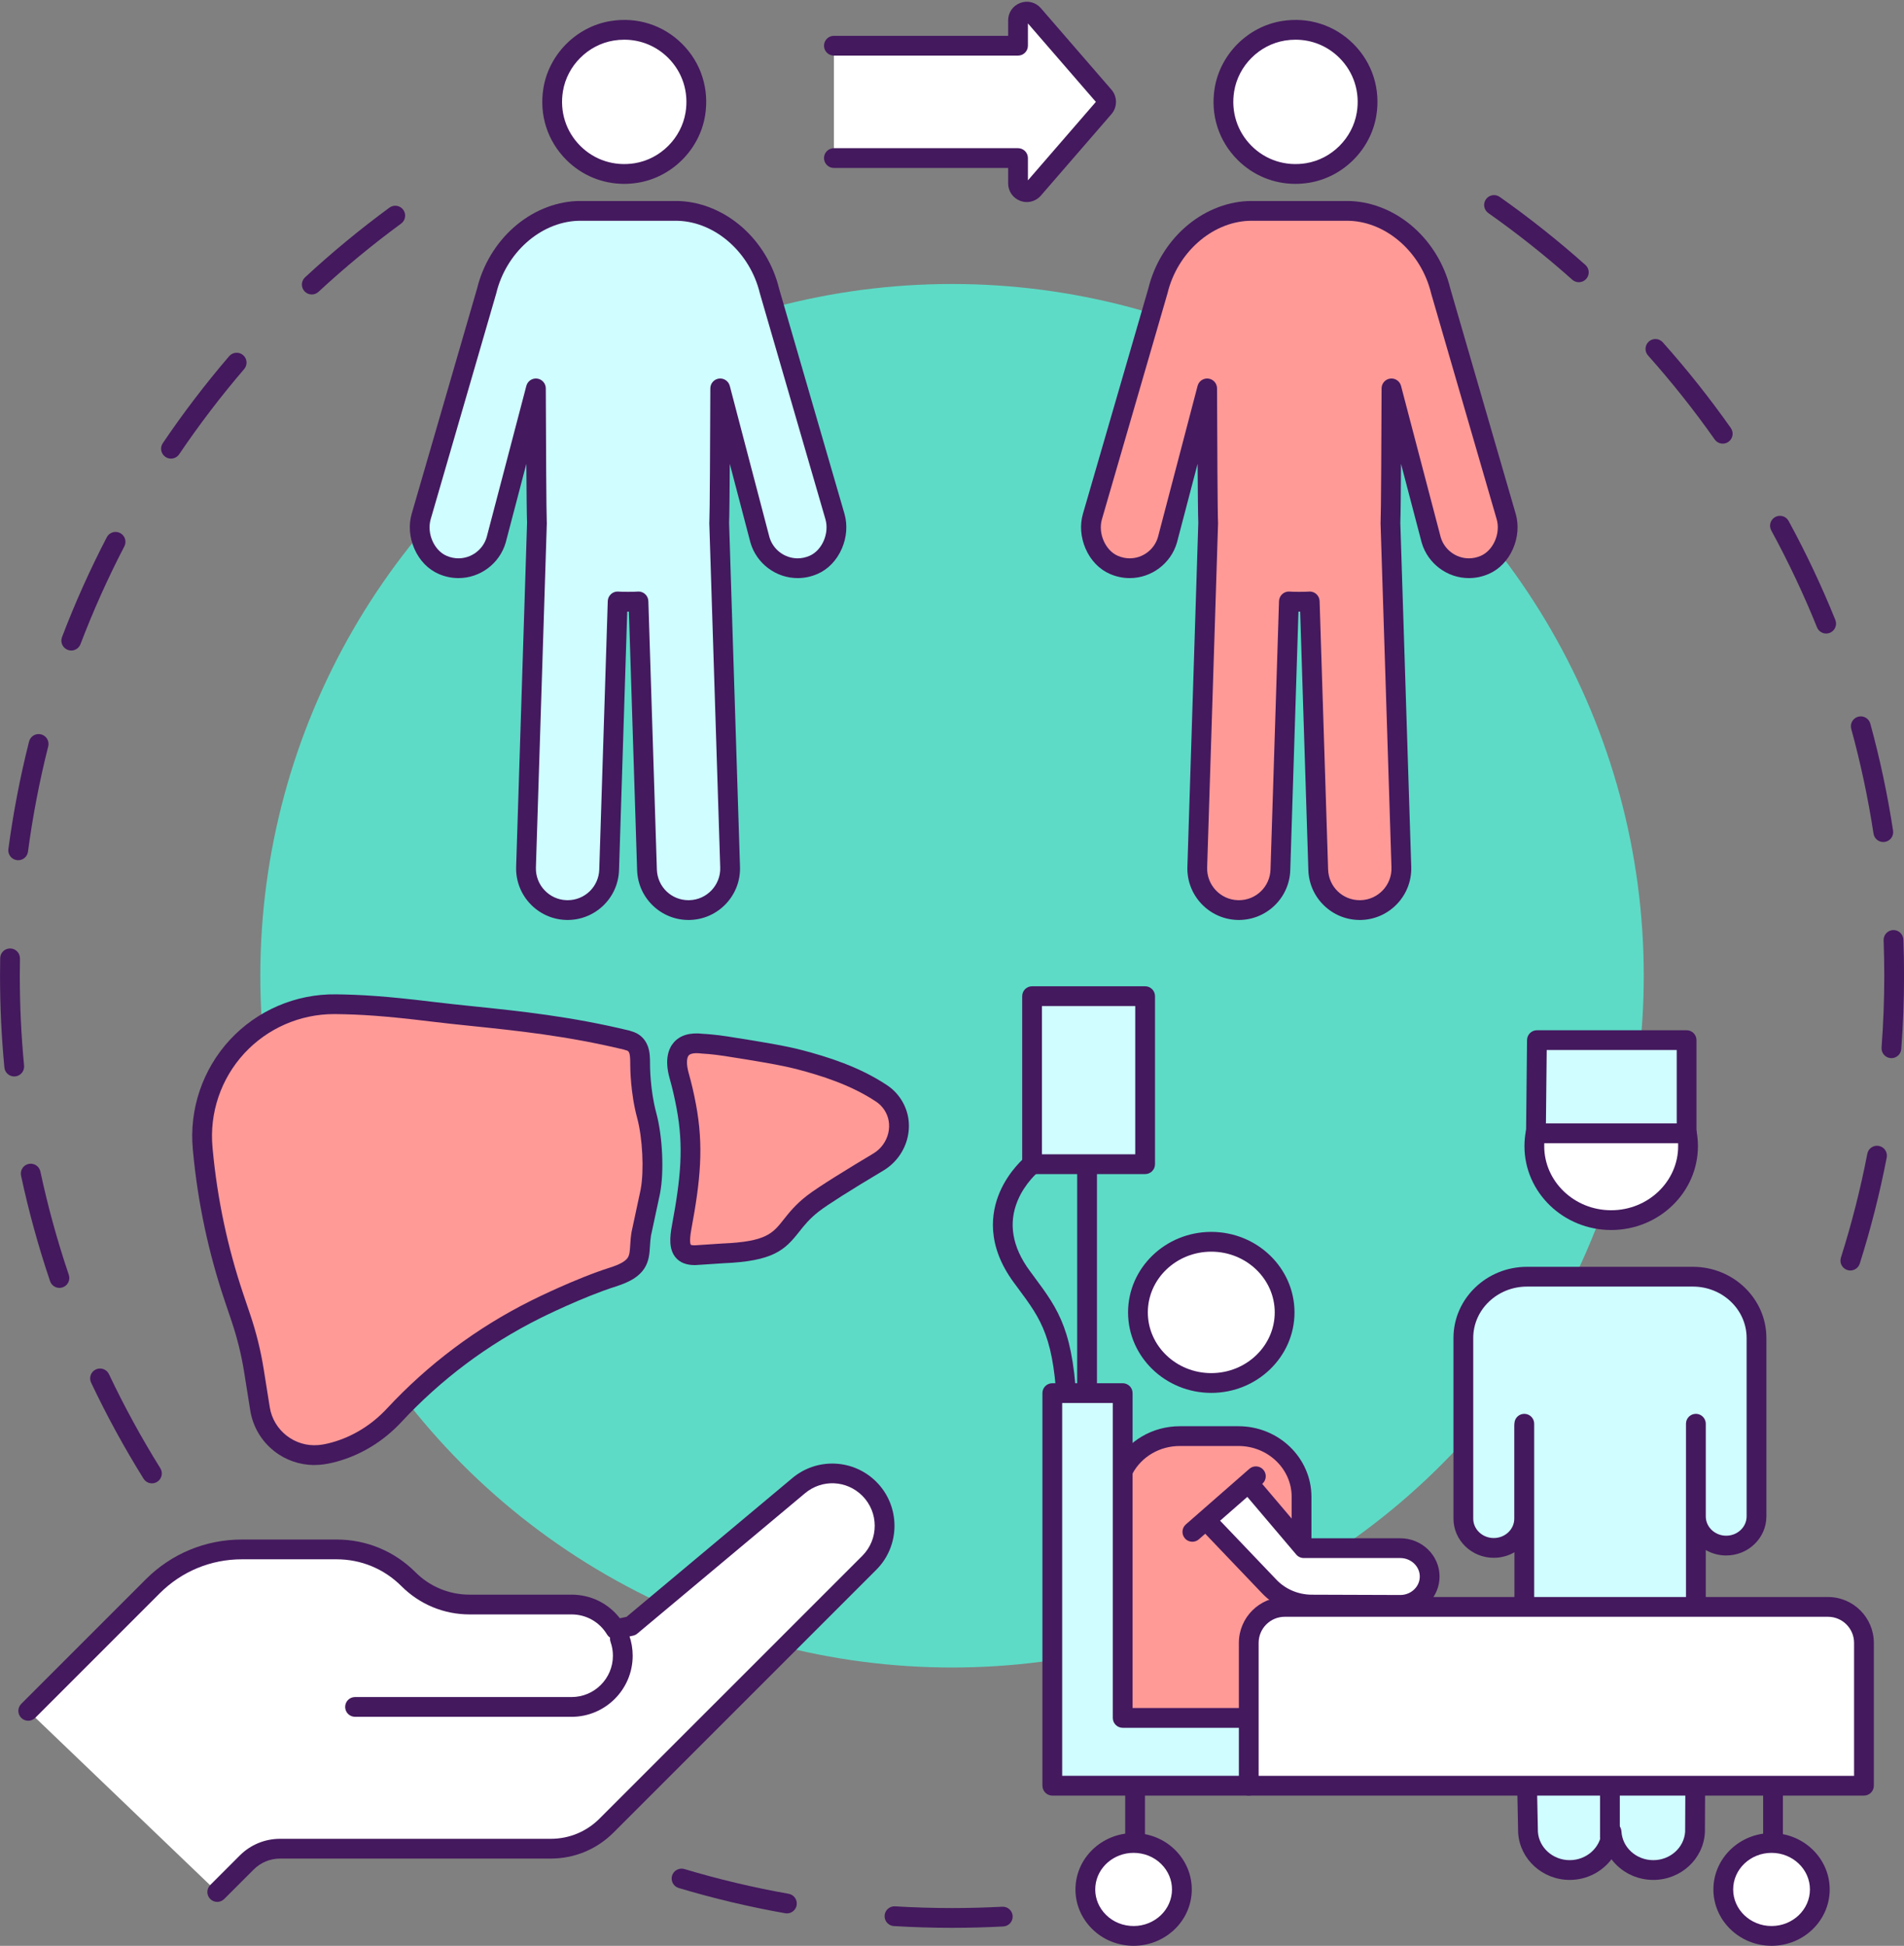 <?xml version="1.0" encoding="UTF-8" standalone="no"?><svg xmlns="http://www.w3.org/2000/svg" xmlns:xlink="http://www.w3.org/1999/xlink" fill="#000000" height="2433.9" preserveAspectRatio="xMidYMid meet" version="1" viewBox="809.1 782.0 2381.7 2433.9" width="2381.7" zoomAndPan="magnify"><rect x="809.1" y="782.0" width="2381.7" height="2433.9" fill="#808080" stroke="none"/><g><g><g id="change1_17"><path d="M3123.685,2371.156c-1.237,0-2.494-0.187-3.736-0.581c-6.51-2.062-10.115-9.011-8.053-15.52 c13.446-42.446,24.554-86.158,33.015-129.923c1.296-6.705,7.782-11.083,14.485-9.792c6.704,1.296,11.088,7.782,9.792,14.486 c-8.641,44.699-19.985,89.345-33.72,132.697C3133.8,2367.79,3128.931,2371.156,3123.685,2371.156z M3175.074,2105.558 c-0.314,0-0.632-0.012-0.951-0.036c-6.809-0.518-11.907-6.458-11.39-13.267c2.258-29.667,3.403-59.868,3.403-89.763 c0-14.714-0.278-29.62-0.827-44.302c-0.255-6.824,5.07-12.562,11.894-12.816c6.789-0.27,12.562,5.069,12.817,11.894 c0.56,14.988,0.843,30.204,0.843,45.225c0,30.519-1.169,61.351-3.474,91.64 C3186.896,2100.621,3181.477,2105.558,3175.074,2105.558z M3164.883,1835.238c-6.003,0-11.271-4.38-12.206-10.496 c-6.738-44.065-16.114-88.163-27.867-131.069c-1.804-6.585,2.073-13.387,8.658-15.19c6.59-1.806,13.387,2.071,15.191,8.658 c12.003,43.821,21.578,88.859,28.461,133.863c1.032,6.75-3.603,13.059-10.353,14.091 C3166.134,1835.191,3165.505,1835.238,3164.883,1835.238z M3093.448,1574.432c-4.895,0-9.528-2.926-11.471-7.744 c-16.642-41.276-35.892-82.056-57.216-121.204c-3.267-5.996-1.053-13.505,4.943-16.771c5.995-3.267,13.506-1.053,16.771,4.943 c21.778,39.982,41.438,81.629,58.435,123.786c2.554,6.333-0.511,13.537-6.844,16.09 C3096.553,1574.142,3094.987,1574.432,3093.448,1574.432z M2964.098,1336.894c-3.886,0-7.71-1.826-10.118-5.244 c-25.646-36.401-53.691-71.725-83.355-104.991c-4.545-5.096-4.098-12.912,0.999-17.456c5.095-4.543,12.911-4.098,17.456,0.999 c30.29,33.967,58.927,70.037,85.115,107.206c3.933,5.582,2.596,13.295-2.986,17.228 C2969.043,1336.161,2966.559,1336.894,2964.098,1336.894z M2784.053,1135c-2.929,0-5.867-1.034-8.225-3.136 c-33.271-29.668-68.597-57.714-104.995-83.356c-5.583-3.933-6.92-11.646-2.987-17.228s11.645-6.919,17.229-2.987 c37.166,26.184,73.237,54.821,107.211,85.116c5.097,4.544,5.544,12.36,0.999,17.456 C2790.842,1133.604,2787.454,1135,2784.053,1135z" fill="#44195e"/></g><g id="change1_18"><path d="M999.166,2637.389c-4.127,0-8.16-2.064-10.504-5.825c-24.085-38.64-46.158-79.062-65.605-120.144 c-2.921-6.172-0.287-13.543,5.885-16.465c6.172-2.92,13.543-0.287,16.465,5.885c19.042,40.226,40.656,79.808,64.24,117.644 c3.612,5.795,1.843,13.42-3.952,17.032C1003.66,2636.784,1001.398,2637.389,999.166,2637.389z M883.447,2392.917 c-5.156,0-9.965-3.249-11.71-8.403c-14.58-43.074-26.794-87.479-36.304-131.981c-1.427-6.677,2.83-13.247,9.507-14.674 c6.68-1.425,13.247,2.83,14.674,9.507c9.311,43.571,21.27,87.048,35.544,129.221c2.189,6.468-1.279,13.485-7.747,15.675 C886.098,2392.706,884.761,2392.917,883.447,2392.917z M826.889,2128.444c-6.298,0-11.681-4.79-12.292-11.188 c-3.623-37.881-5.459-76.493-5.459-114.764c0-7.311,0.067-14.717,0.199-22.013c0.124-6.828,5.76-12.216,12.586-12.138 c6.827,0.124,12.261,5.759,12.138,12.586c-0.13,7.147-0.195,14.403-0.195,21.565c0,37.488,1.799,75.308,5.347,112.41 c0.65,6.797-4.333,12.834-11.131,13.484C827.681,2128.425,827.283,2128.444,826.889,2128.444z M831.865,1857.992 c-0.543,0-1.093-0.036-1.646-0.109c-6.769-0.9-11.526-7.117-10.625-13.886c6.007-45.167,14.707-90.415,25.856-134.485 c1.674-6.62,8.4-10.632,15.018-8.954c6.62,1.674,10.628,8.398,8.954,15.018c-10.916,43.15-19.434,87.454-25.316,131.681 C843.278,1853.473,837.968,1857.992,831.865,1857.992z M898.221,1595.694c-1.462,0-2.948-0.261-4.396-0.812 c-6.382-2.429-9.585-9.572-7.156-15.953c16.177-42.498,35.028-84.531,56.029-124.932c3.15-6.058,10.614-8.417,16.673-5.267 c6.059,3.149,8.417,10.614,5.268,16.672c-20.563,39.558-39.021,80.713-54.86,122.323 C907.9,1592.659,903.204,1595.694,898.221,1595.694z M1022.96,1355.648c-2.383,0-4.791-0.687-6.913-2.122 c-5.657-3.824-7.143-11.51-3.318-17.167c25.465-37.668,53.403-74.285,83.04-108.832c4.446-5.183,12.251-5.781,17.435-1.334 c5.182,4.446,5.779,12.251,1.333,17.434c-29.024,33.833-56.384,69.692-81.322,106.581 C1030.825,1353.742,1026.927,1355.648,1022.96,1355.648z M1199.091,1150.326c-3.322,0-6.634-1.331-9.071-3.959 c-4.642-5.008-4.345-12.831,0.663-17.472c33.378-30.936,68.889-60.26,105.545-87.156c5.505-4.039,13.243-2.851,17.282,2.654 s2.851,13.243-2.654,17.282c-35.899,26.34-70.676,55.058-103.364,85.355C1205.113,1149.235,1202.098,1150.326,1199.091,1150.326z" fill="#44195e"/></g><g id="change1_19"><path d="M2000,3193.356c-24.203,0-48.681-0.735-72.754-2.187c-6.816-0.41-12.008-6.269-11.598-13.085 c0.411-6.815,6.269-12.006,13.085-11.597c23.581,1.421,47.558,2.142,71.267,2.142c20.884,0,42.02-0.56,62.819-1.664 c6.805-0.362,12.64,4.872,13.002,11.691c0.361,6.818-4.873,12.64-11.691,13.002C2042.896,3192.785,2021.32,3193.356,2000,3193.356 z M1793.456,3175.317c-0.715,0-1.439-0.062-2.167-0.191c-44.836-7.927-89.656-18.555-133.215-31.589 c-6.542-1.957-10.258-8.848-8.3-15.389c1.958-6.542,8.848-10.257,15.389-8.301c42.647,12.762,86.531,23.167,130.431,30.929 c6.724,1.188,11.211,7.604,10.022,14.327C1804.556,3171.1,1799.341,3175.317,1793.456,3175.317z" fill="#44195e"/></g><g id="change2_1"><circle cx="2000" cy="2002.493" fill="#5ddbc6" r="865.273"/></g></g><g><g><g><g id="change3_7"><ellipse cx="1589.963" cy="909.447" fill="#ffffff" rx="89.723" ry="90.439" transform="rotate(-44.992 1589.876 909.46)"/></g><g id="change1_25"><path d="M1589.837,1011.973c-27.147,0-52.839-10.513-72.363-30.036 c-23.658-23.658-34.085-56.374-28.608-89.76c6.956-42.4,41.426-76.872,83.827-83.827c33.389-5.477,66.103,4.951,89.76,28.608 c23.658,23.658,34.085,56.374,28.609,89.76c-6.956,42.401-41.427,76.872-83.827,83.827 C1601.4,1011.501,1595.585,1011.973,1589.837,1011.973z M1589.983,831.66c-4.39,0-8.83,0.36-13.288,1.091 c-32.083,5.263-58.165,31.346-63.428,63.429c-4.172,25.431,3.735,50.315,21.692,68.272 c17.957,17.958,42.841,25.863,68.272,21.691l0,0c32.083-5.263,58.166-31.345,63.429-63.428 c4.172-25.431-3.735-50.315-21.692-68.272C1630.158,839.633,1610.636,831.66,1589.983,831.66z" fill="#44195e"/></g></g><g><g id="change4_1"><path d="M1853.507,1428.025l-81.898-282.146c-13.446-55.704-60.642-97.663-112.775-100.022 c-0.861-0.04-1.743-0.057-2.587-0.051h-123.015c-0.844-0.006-1.727,0.011-2.587,0.051 c-52.133,2.359-99.329,44.318-112.775,100.022l-81.898,282.146c-6.637,22.866,4.987,51.115,26.844,60.56 c6.54,2.826,13.251,4.155,19.81,4.155c21.296,0,40.918-13.963,47.153-35.443l49.679-189.492c0,0,0.528,162.742,1.294,168.113 l-13.66,430.768c-0.908,28.71,21.627,52.725,50.34,53.636c0.561,0.017,1.12,0.026,1.679,0.026 c27.962,0,51.063-22.214,51.957-50.365l10.644-335.706c4.281,0.493,21.774,0.493,26.055,0l10.644,335.706 c0.894,28.151,23.995,50.365,51.957,50.365c0.559,0,1.118-0.009,1.679-0.026c28.713-0.911,51.248-24.926,50.34-53.636 l-13.66-430.768c0.766-5.372,1.294-168.113,1.294-168.113l49.679,189.492c6.235,21.48,25.857,35.443,47.153,35.443 c6.559,0,13.27-1.328,19.81-4.155C1848.52,1479.14,1860.144,1450.891,1853.507,1428.025z" fill="#d0fdff"/></g><g id="change1_20"><path d="M1670.368,1932.71c-16.769,0-32.652-6.429-44.724-18.102 c-12.099-11.7-19.057-27.409-19.591-44.235L1595.8,1547.01c-0.706,0.002-1.416,0.002-2.122,0l-10.253,323.362 c-0.534,16.827-7.492,32.536-19.591,44.236c-12.562,12.147-29.245,18.588-46.768,18.071 c-35.504-1.127-63.455-30.906-62.332-66.385l13.65-430.458c-0.367-7.988-0.654-38.352-0.871-73.72l-25.775,98.315 c-0.027,0.104-0.056,0.208-0.086,0.312c-7.582,26.119-31.854,44.36-59.027,44.36c-8.463,0-16.778-1.739-24.714-5.169 c-13.348-5.768-24.197-17.019-30.548-31.682c-6.156-14.21-7.315-29.721-3.265-43.673l81.821-281.883 c7.129-29.279,23.323-56.288,45.623-76.08c22.628-20.084,50.522-31.843,78.543-33.111c1.056-0.049,2.149-0.069,3.232-0.063 l122.929,0c0.995-0.009,2.089,0.014,3.162,0.064c28.005,1.268,55.899,13.026,78.528,33.11 c22.3,19.792,38.495,46.801,45.624,76.08l81.821,281.882c4.05,13.953,2.891,29.463-3.265,43.673 c-6.351,14.663-17.2,25.915-30.548,31.683c-7.937,3.429-16.251,5.168-24.714,5.168c-27.172,0-51.445-18.242-59.027-44.36 c-0.03-0.104-0.059-0.208-0.086-0.312l-25.775-98.315c-0.217,35.372-0.504,65.737-0.871,73.72l13.65,430.456 c1.123,35.479-26.827,65.259-62.305,66.385C1671.729,1932.699,1671.048,1932.71,1670.368,1932.71z M1607.767,1521.911 c2.951,0,5.823,1.057,8.08,3.006c2.617,2.259,4.168,5.511,4.277,8.966l10.645,335.707c0.684,21.529,18.078,38.394,39.6,38.394 c0.437,0,0.874-0.007,1.313-0.021c21.825-0.692,39.04-19.034,38.348-40.886l-13.66-430.767c-0.019-0.588,0.005-1.177,0.07-1.762 c0.521-7.528,1.013-103.703,1.217-166.784c0.021-6.209,4.643-11.441,10.803-12.225c6.163-0.781,11.946,3.123,13.521,9.129 l49.636,189.326c4.581,15.541,19.049,26.382,35.237,26.382c5.069,0,10.083-1.056,14.905-3.14 c15.695-6.782,24.983-28.167,19.875-45.765l-81.897-282.146c-0.052-0.181-0.101-0.363-0.145-0.546 c-12.16-50.375-54.769-88.466-101.316-90.572c-0.641-0.03-1.313-0.046-1.942-0.039l-123.101,0 c-0.722-0.006-1.388,0.008-2.013,0.038c-46.562,2.106-89.172,40.198-101.331,90.572c-0.044,0.183-0.093,0.365-0.145,0.546 l-81.897,282.146c-5.108,17.597,4.18,38.982,19.875,45.764c4.821,2.084,9.836,3.14,14.905,3.14 c16.188,0,30.656-10.841,35.237-26.382l49.635-189.326c1.575-6.006,7.358-9.915,13.52-9.129 c6.16,0.784,10.783,6.015,10.803,12.225c0.205,63.08,0.697,159.254,1.218,166.784c0.065,0.584,0.088,1.173,0.07,1.762 l-13.66,430.768c-0.691,21.852,16.523,40.193,38.375,40.887c0.413,0.012,0.85,0.02,1.287,0.02 c21.521,0,38.916-16.865,39.6-38.395l10.645-335.706c0.109-3.455,1.661-6.707,4.277-8.966s6.06-3.321,9.494-2.925 c3.365,0.388,19.862,0.388,23.228,0C1606.825,1521.938,1607.297,1521.911,1607.767,1521.911z M1492.991,1434.171 c0.014,0.099,0.027,0.198,0.039,0.297C1493.017,1434.347,1493.002,1434.248,1492.991,1434.171z M1696.487,1434.172 c-0.011,0.076-0.025,0.174-0.039,0.294C1696.46,1434.368,1696.473,1434.27,1696.487,1434.172z" fill="#44195e"/></g></g></g><g><g><g id="change3_1"><ellipse cx="2429.624" cy="909.447" fill="#ffffff" rx="89.723" ry="90.439" transform="rotate(-44.992 2429.505 909.484)"/></g><g id="change1_21"><path d="M2429.497,1011.973c-27.147,0-52.84-10.513-72.363-30.036 c-23.657-23.658-34.084-56.374-28.606-89.76c6.955-42.4,41.425-76.871,83.825-83.827c33.388-5.476,66.103,4.95,89.761,28.608 c23.658,23.658,34.085,56.374,28.607,89.76c-6.955,42.401-41.426,76.872-83.827,83.827 C2441.06,1011.501,2435.246,1011.973,2429.497,1011.973z M2429.644,831.66c-4.39,0-8.83,0.36-13.288,1.091 c-32.082,5.263-58.165,31.346-63.428,63.429c-4.172,25.431,3.734,50.315,21.691,68.272s42.841,25.867,68.272,21.691l0,0 c32.083-5.263,58.166-31.345,63.429-63.428c4.172-25.431-3.734-50.315-21.691-68.272 C2469.819,839.633,2450.297,831.66,2429.644,831.66z" fill="#44195e"/></g></g><g><g id="change5_3"><path d="M2693.167,1428.025l-81.898-282.146c-13.446-55.704-60.642-97.663-112.775-100.022 c-0.861-0.04-1.743-0.057-2.587-0.051h-123.015c-0.844-0.006-1.727,0.011-2.587,0.051 c-52.133,2.359-99.329,44.318-112.775,100.022l-81.897,282.146c-6.637,22.866,4.987,51.115,26.844,60.56 c6.54,2.826,13.251,4.155,19.81,4.155c21.296,0,40.918-13.963,47.153-35.443l49.679-189.492c0,0,0.528,162.742,1.294,168.113 l-13.66,430.768c-0.908,28.71,21.626,52.725,50.34,53.636c0.561,0.017,1.12,0.026,1.679,0.026 c27.962,0,51.063-22.214,51.957-50.365l10.645-335.706c4.281,0.493,21.774,0.493,26.055,0l10.644,335.706 c0.894,28.151,23.995,50.365,51.957,50.365c0.559,0,1.118-0.009,1.679-0.026c28.713-0.911,51.248-24.926,50.34-53.636 l-13.66-430.768c0.766-5.372,1.294-168.113,1.294-168.113l49.679,189.492c6.235,21.48,25.857,35.443,47.153,35.443 c6.559,0,13.27-1.328,19.81-4.155C2688.18,1479.14,2699.805,1450.891,2693.167,1428.025z" fill="#ff9a97"/></g><g id="change1_16"><path d="M2510.028,1932.71c-16.769,0-32.651-6.429-44.724-18.102 c-12.099-11.7-19.056-27.409-19.591-44.235l-10.253-323.363c-0.708,0.002-1.417,0.002-2.123,0l-10.252,323.362 c-0.534,16.827-7.492,32.536-19.592,44.236c-12.562,12.148-29.274,18.582-46.768,18.071 c-35.505-1.127-63.454-30.906-62.332-66.385l13.65-430.456c-0.367-7.983-0.654-38.35-0.871-73.722l-25.774,98.315 c-0.027,0.104-0.057,0.208-0.087,0.312c-7.581,26.119-31.854,44.36-59.026,44.36c-8.463,0-16.777-1.739-24.714-5.169 c-13.348-5.768-24.197-17.019-30.549-31.682c-6.155-14.211-7.314-29.721-3.266-43.674l81.821-281.88 c7.129-29.28,23.323-56.29,45.624-76.082c22.628-20.084,50.522-31.843,78.543-33.111c1.058-0.049,2.157-0.068,3.232-0.063 l122.929,0c1.003-0.01,2.09,0.014,3.162,0.064c28.005,1.268,55.899,13.026,78.527,33.11 c22.301,19.792,38.495,46.802,45.624,76.082l81.82,281.88c4.05,13.953,2.891,29.463-3.266,43.674 c-6.351,14.663-17.199,25.915-30.548,31.683c-7.937,3.429-16.251,5.168-24.714,5.168c-27.173,0-51.445-18.242-59.026-44.36 c-0.03-0.104-0.06-0.208-0.087-0.312l-25.774-98.315c-0.217,35.372-0.504,65.739-0.871,73.722l13.65,430.455 c1.122,35.48-26.827,65.259-62.305,66.385C2511.39,1932.699,2510.71,1932.71,2510.028,1932.71z M2447.427,1521.911 c2.951,0,5.823,1.057,8.08,3.006c2.616,2.259,4.168,5.511,4.277,8.966l10.645,335.707c0.685,21.529,18.078,38.394,39.6,38.394 c0.438,0,0.875-0.007,1.314-0.021c21.824-0.692,39.039-19.034,38.348-40.886l-13.66-430.767 c-0.019-0.588,0.005-1.177,0.07-1.762c0.521-7.528,1.013-103.703,1.218-166.784c0.02-6.209,4.643-11.441,10.803-12.225 c6.154-0.781,11.945,3.122,13.521,9.129l49.635,189.326c4.581,15.541,19.049,26.382,35.237,26.382 c5.069,0,10.084-1.056,14.905-3.14c15.695-6.782,24.982-28.167,19.874-45.764c0,0,0,0,0,0l-81.897-282.146 c-0.052-0.181-0.101-0.363-0.145-0.546c-12.159-50.375-54.768-88.466-101.314-90.572c-0.642-0.03-1.309-0.046-1.943-0.039 l-123.101,0c-0.722-0.006-1.388,0.008-2.014,0.038c-46.562,2.106-89.171,40.197-101.33,90.572 c-0.044,0.183-0.093,0.365-0.145,0.546l-81.898,282.146c-5.107,17.597,4.18,38.982,19.875,45.764 c4.821,2.084,9.836,3.14,14.905,3.14c16.188,0,30.656-10.841,35.237-26.382l49.636-189.326c1.574-6.007,7.373-9.917,13.52-9.129 c6.16,0.784,10.783,6.015,10.803,12.225c0.205,63.085,0.697,159.267,1.219,166.785c0.064,0.584,0.088,1.173,0.069,1.761 l-13.66,430.768c-0.691,21.852,16.523,40.193,38.375,40.887c0.412,0.012,0.85,0.02,1.287,0.02 c21.521,0,38.915-16.865,39.6-38.395l10.644-335.705c0.109-3.456,1.66-6.707,4.277-8.966c2.617-2.26,6.062-3.321,9.493-2.925 c3.365,0.388,19.864,0.388,23.228,0C2446.484,1521.938,2446.957,1521.911,2447.427,1521.911z M2332.652,1434.172 c0.014,0.099,0.026,0.199,0.038,0.298C2332.678,1434.348,2332.663,1434.249,2332.652,1434.172z M2536.147,1434.172 c-0.011,0.076-0.025,0.174-0.038,0.294C2536.121,1434.368,2536.134,1434.27,2536.147,1434.172z" fill="#44195e"/></g></g></g><g><g id="change3_13"><path d="M1852.207,839.179h230.341v-31.675c0-10.14,12.593-14.835,19.231-7.17l88.285,101.943 c3.563,4.115,3.563,10.224,0,14.34l-88.285,101.943c-6.639,7.666-19.231,2.971-19.231-7.17v-31.675h-230.341V839.179z" fill="#ffffff"/></g><g id="change1_29"><path d="M2093.594,1034.736c-2.747,0-5.531-0.49-8.239-1.499c-9.216-3.436-15.17-12.011-15.17-21.847 v-19.311h-217.978c-6.828,0-12.364-5.536-12.364-12.364s5.536-12.364,12.364-12.364h230.341c6.828,0,12.363,5.536,12.363,12.364 v27.889l85.008-98.157l-85.008-98.157v27.889c0,6.828-5.535,12.364-12.363,12.364h-230.341c-6.828,0-12.364-5.536-12.364-12.364 s5.536-12.364,12.364-12.364h217.978v-19.311c0-9.835,5.954-18.411,15.17-21.847c9.217-3.437,19.332-0.852,25.771,6.583 l88.286,101.942c7.534,8.703,7.534,21.825,0.002,30.526l-88.288,101.944C2106.578,1031.904,2100.196,1034.736,2093.594,1034.736z" fill="#44195e"/></g></g></g><g><g><g><g id="change3_11"><path d="M844.404,2921.989l155.781-155.781c29.559-29.559,69.649-46.165,111.451-46.165h118.502 c33.702,0,66.023,13.388,89.854,37.219h0c20.322,20.322,47.884,31.738,76.623,31.738h127.508 c23.271,0,43.643,12.414,54.854,30.981l19.436-4.151l209.771-175.548c26.008-21.765,64.331-20.066,88.311,3.914h0 c25.568,25.568,25.568,67.021,0,92.588l-328.743,328.743c-18.474,18.474-43.531,28.853-69.657,28.853H1159.49 c-15.676,0-30.71,6.227-41.794,17.312l-36.869,36.869L844.404,2921.989z" fill="#ffffff"/></g><g id="change1_28"><path d="M1080.827,3160.925c-3.165,0.001-6.328-1.206-8.743-3.621c-4.828-4.828-4.828-12.656,0-17.484 l36.869-36.868c13.498-13.499,31.445-20.933,50.536-20.933h338.604c23.01,0,44.644-8.961,60.914-25.232l328.744-328.743 c20.706-20.706,20.706-54.397,0-75.104c-19.592-19.591-50.387-20.954-71.634-3.175l-209.771,175.548 c-1.545,1.293-3.382,2.188-5.352,2.609l-19.436,4.151c-5.159,1.104-10.442-1.188-13.167-5.7 c-9.455-15.659-26.004-25.009-44.27-25.009h-127.508c-32.248,0-62.564-12.558-85.365-35.359 c-21.667-21.665-50.472-33.598-81.111-33.598h-118.501c-38.798,0-75.274,15.109-102.709,42.544l-155.78,155.78 c-4.829,4.828-12.657,4.828-17.485,0c-4.829-4.828-4.829-12.656,0-17.484l155.78-155.78 c32.105-32.105,74.791-49.786,120.194-49.786h118.501c37.244,0,72.259,14.504,98.596,40.84 c18.131,18.132,42.238,28.117,67.88,28.117h127.508c23.976,0,45.947,10.889,60.353,29.527l8.354-1.784l207.419-173.579 c14.954-12.515,33.908-18.931,53.398-18.067c19.48,0.863,37.802,8.933,51.59,22.721c30.347,30.347,30.347,79.726,0,110.072 l-328.743,328.743c-20.941,20.941-48.784,32.475-78.399,32.475H1159.49c-12.486,0-24.224,4.862-33.051,13.69l-36.87,36.868 C1087.156,3159.718,1083.991,3160.925,1080.827,3160.925z" fill="#44195e"/></g></g><g><g id="change3_5"><path d="M1584.494,2831.645c2.37,6.688,3.659,13.887,3.659,21.387l0,0 c0,35.364-28.668,64.031-64.031,64.031h-270.902L1584.494,2831.645z" fill="#ffffff"/></g><g id="change1_8"><path d="M1524.122,2929.427h-270.902c-6.828,0-12.364-5.535-12.364-12.363s5.536-12.363,12.364-12.363 h270.902c28.49,0,51.667-23.179,51.667-51.668c0-5.929-0.992-11.734-2.949-17.258c-2.28-6.436,1.088-13.502,7.524-15.782 c6.436-2.285,13.502,1.088,15.783,7.524c2.899,8.182,4.369,16.767,4.369,25.516 C1600.517,2895.156,1566.246,2929.427,1524.122,2929.427z" fill="#44195e"/></g></g></g><g><g><g id="change5_1"><path d="M1479.646,2419.583l-1.22,0.61c-66.237,33.153-125.903,77.891-176.215,132.016 c-20.303,21.842-46.127,38.076-74.873,46.011c-6.468,1.785-12.819,3.094-18.592,3.578l-0.748,0.063 c-35.879,3.005-68.004-22.168-73.667-57.725l-7.572-47.542c-3.566-22.39-8.999-44.442-16.242-65.927l-8.639-25.627 c-20.057-59.496-33.137-121.119-38.978-183.632l-0.288-3.079c-9.122-97.632,68.467-181.548,166.516-180.236 c33.212,0.444,64.004,2.47,119.705,9.283c71.631,8.763,149.272,12.642,244.698,35.732c0.219,0.053,0.378,0.265,0.595,0.313 c17.062,3.761,15.535,20.197,15.728,30.936c0,0-0.089,32.234,8.174,62.688c7.033,25.919,9.645,68.447,4.642,94.833l-0.323,1.703 l-11.098,51.765c-4.222,25.407,5.032,41.113-35.248,53.907C1533.53,2392.745,1482.183,2418.313,1479.646,2419.583z" fill="#ff9a97"/></g><g id="change1_2"><path d="M1202.194,2614.467c-18.088,0-35.62-6.019-49.987-17.276 c-16.17-12.671-26.855-30.822-30.087-51.11l-7.572-47.542c-3.447-21.646-8.746-43.152-15.747-63.921l-8.64-25.627 c-20.336-60.325-33.65-123.05-39.572-186.432l-0.288-3.079c-4.67-49.986,12.184-99.812,46.242-136.702 c34.092-36.927,82.473-57.687,132.75-57.046c30.785,0.412,61.771,2.124,121.041,9.374c17.136,2.096,34.425,3.891,52.729,5.792 c56.304,5.845,120.121,12.471,193.375,30.195c0.737,0.18,1.396,0.409,1.971,0.65c10.168,2.703,17.404,9.139,20.982,18.697 c2.746,7.334,2.777,14.91,2.802,20.998c0.004,0.932,0.007,1.834,0.023,2.698c0.001,0.085,0.002,0.171,0.002,0.257 c0,0.3,0.038,31.02,7.742,59.417c7.885,29.059,10.019,73.148,4.857,100.373l-0.323,1.703c-0.019,0.097-0.038,0.193-0.059,0.289 l-11.036,51.473c-0.73,4.5-0.997,8.806-1.255,12.972c-0.587,9.477-1.194,19.277-7.384,28.486 c-6.389,9.505-17.189,16.27-35.018,21.934c-41.753,13.263-92.429,38.532-94.565,39.601l-1.216,0.609 c-65.061,32.564-123.163,76.093-172.695,129.379c-22.293,23.982-50.178,41.103-80.639,49.511 c-7.712,2.129-14.728,3.468-20.85,3.98l-0.751,0.063C1206.744,2614.372,1204.464,2614.467,1202.194,2614.467z M1226.924,2050.442c-42.536,0-83.332,17.827-112.212,49.108c-29.306,31.742-43.809,74.616-39.791,117.628l0.288,3.08 c5.744,61.479,18.658,122.319,38.384,180.833l8.64,25.627c7.441,22.073,13.072,44.928,16.735,67.931l7.572,47.543 c4.619,29.002,31.162,49.791,60.425,47.349l0.751-0.062c4.597-0.386,10.093-1.454,16.332-3.176 c26.04-7.188,49.937-21.888,69.107-42.511c51.553-55.459,112.025-100.763,179.737-134.654l1.217-0.609 c0.001-0.001,0.002-0.001,0.003-0.002c2.208-1.104,54.566-27.212,98.145-41.055c11.814-3.753,19.004-7.73,21.981-12.161 c2.333-3.472,2.729-8.187,3.227-16.221c0.288-4.648,0.614-9.916,1.587-15.77c0.031-0.189,0.067-0.377,0.107-0.565l11.068-51.622 l0.295-1.558c4.415-23.288,2.388-64.179-4.427-89.292c-8.414-31.01-8.604-63.152-8.605-65.826 c-0.016-0.937-0.02-1.913-0.024-2.919c-0.058-14.168-1.775-15.111-6.002-16.043c-0.832-0.183-1.57-0.433-2.206-0.699 c-71.068-17.088-133.567-23.577-188.749-29.306c-18.42-1.912-35.818-3.718-53.178-5.842 c-58.417-7.146-87.637-8.781-118.369-9.192C1228.284,2050.447,1227.602,2050.442,1226.924,2050.442z M1596.785,2071.347 c0.007,0.001,0.015,0.003,0.023,0.005C1596.8,2071.351,1596.792,2071.349,1596.785,2071.347z" fill="#44195e"/></g></g><g><g id="change5_2"><path d="M1713.317,2349.752l-34.409,2.264c-18.984,0.493-21.442-11.773-17.08-35.206 c11.439-61.453,15.02-101.721,5.685-151.238c-2.408-12.771-5.283-25.431-8.81-37.858c-3.936-13.87-8.768-44.973,29.004-40.253 c0,0,12.742,0.539,29.982,3.242c41.82,6.559,71.522,11.505,91.978,16.887c31.518,8.294,69.593,20.351,102.251,42.126 c5.775,3.851,10.219,8.549,13.621,13.669c16.092,24.215,7.292,57.186-17.675,72.086c-27.25,16.262-67.387,40.688-81.903,51.948 C1783.476,2320.378,1800.328,2346.166,1713.317,2349.752z" fill="#ff9a97"/></g><g id="change1_3"><path d="M1677.875,2364.393c-10.296,0-18.188-3.135-23.473-9.33c-8.853-10.376-7.504-25.605-4.729-40.517 c10.987-59.027,14.883-97.92,5.69-146.684c-2.506-13.292-5.304-25.321-8.555-36.773c-6.911-24.353-1.093-37.934,5.005-45.038 c7.914-9.22,20.341-12.89,36.937-10.919c2.654,0.134,14.873,0.85,30.855,3.356c46.055,7.223,73.116,11.858,93.209,17.145 c30.978,8.151,71.017,20.496,105.963,43.796c6.777,4.518,12.517,10.276,17.06,17.112c9.364,14.09,12.421,31.105,8.608,47.909 c-3.934,17.338-14.958,32.514-30.245,41.637c-41.337,24.67-69.983,42.817-80.661,51.1 c-11.835,9.181-18.488,17.605-24.923,25.752c-17.831,22.578-31.947,36.553-94.639,39.158l-34.258,2.254 c-0.164,0.011-0.327,0.019-0.491,0.022C1678.773,2364.387,1678.321,2364.393,1677.875,2364.393z M1678.908,2352.016h0.01 H1678.908z M1673.218,2339.018c0.032,0,1.278,0.715,5.144,0.644l34.144-2.246c0.101-0.007,0.202-0.012,0.302-0.016 c54.661-2.253,62.845-12.616,76.404-29.784c6.664-8.437,14.956-18.937,29.172-29.965c14.669-11.379,53.312-34.991,83.145-52.795 c9.505-5.672,16.358-15.104,18.802-25.875c2.301-10.141,0.494-20.352-5.088-28.752c-2.72-4.093-6.146-7.533-10.182-10.224 c-31.903-21.272-69.419-32.794-98.539-40.457c-20.855-5.488-53.437-10.778-90.748-16.629c-16.255-2.549-28.474-3.1-28.595-3.104 c-0.333-0.015-0.672-0.043-1.004-0.084c-7.757-0.967-13.441-0.084-15.598,2.428c-2.865,3.338-2.857,12.045,0.02,22.182 c3.455,12.174,6.42,24.913,9.065,38.943c9.864,52.319,5.614,95.117-5.679,155.79 C1670.944,2335.398,1672.967,2338.687,1673.218,2339.018C1673.217,2339.018,1673.217,2339.018,1673.218,2339.018z" fill="#44195e"/></g></g></g></g><g><g><g id="change3_3"><path d="M2168.912,2553.007v-320.033V2553.007z" fill="#ffffff"/></g><g id="change1_5"><path d="M2168.912,2565.37c-6.828,0-12.363-5.535-12.363-12.363v-320.032 c0-6.828,5.535-12.364,12.363-12.364s12.363,5.536,12.363,12.364v320.032C2181.275,2559.835,2175.74,2565.37,2168.912,2565.37z" fill="#44195e"/></g></g><g><g id="change4_2"><path d="M2100.12 2028.015H2241.526V2238.213H2100.12z" fill="#d0fdff"/></g><g id="change1_1"><path d="M2241.526,2250.577H2100.12c-6.828,0-12.363-5.536-12.363-12.364v-210.198 c0-6.828,5.535-12.364,12.363-12.364h141.406c6.828,0,12.363,5.536,12.363,12.364v210.198 C2253.89,2245.042,2248.354,2250.577,2241.526,2250.577z M2112.483,2225.85h116.68v-185.471h-116.68V2225.85z" fill="#44195e"/></g></g><g id="change1_10"><path d="M2144.062,2563.461c-6.633,0-12.12-5.262-12.349-11.942c-3.289-96.275-19.6-118.278-49.21-158.221 c-1.699-2.292-3.437-4.636-5.214-7.05c-34.562-46.941-28.61-87.48-17.531-113.222c11.814-27.455,31.753-43.753,32.596-44.434 c5.315-4.289,13.098-3.458,17.387,1.855c4.28,5.304,3.46,13.069-1.827,17.363c-0.303,0.25-16.574,13.794-25.787,35.801 c-11.953,28.555-6.881,58.154,15.075,87.975c1.761,2.392,3.483,4.715,5.166,6.985c31.496,42.487,50.507,68.131,54.059,172.103 c0.233,6.824-5.11,12.545-11.935,12.778C2144.349,2563.458,2144.205,2563.461,2144.062,2563.461z" fill="#44195e"/></g><g><g><g id="change5_4"><path d="M2214.811,2619.426c13.119-24.417,39.593-41.106,70.116-41.106h73.387 c43.571,0,78.891,34.007,78.891,75.957v56.655l7.896,258.457h-252.875L2214.811,2619.426z" fill="#ff9a97"/></g><g id="change1_9"><path d="M2445.102,2981.752h-252.875c-6.828,0-12.363-5.535-12.363-12.363s5.535-12.363,12.363-12.363 h240.128l-7.508-245.716c-0.003-0.126-0.005-0.252-0.005-0.378v-56.655c0-35.065-29.845-63.594-66.527-63.594h-73.388 c-25.066,0-47.76,13.256-59.224,34.595c-3.232,6.016-10.729,8.27-16.743,5.04c-6.015-3.231-8.271-10.728-5.04-16.743 c15.78-29.372,46.82-47.618,81.007-47.618h73.388c50.317,0,91.254,39.62,91.254,88.32v56.467l7.891,258.268 c0.103,3.344-1.154,6.585-3.482,8.985C2451.647,2980.397,2448.446,2981.752,2445.102,2981.752z" fill="#44195e"/></g></g><g><g id="change4_3"><path d="M2824.799,3074.377c-1.927,26.103-24.532,46.703-52.135,46.703l0,0 c-27.724,0-50.407-20.782-52.159-47.05l-4.667-227.836v-283.373l-0.178,2.094v116.634c0,20.222-17.026,36.615-38.029,36.615l0,0 c-21.003,0-38.029-16.393-38.029-36.615v-226.008c0-42.318,35.631-76.624,79.585-76.624h207.524 c43.953,0,79.585,34.306,79.585,76.624v223.219c0,20.155-16.97,36.493-37.904,36.493l0,0c-20.933,0-37.903-16.339-37.903-36.493 v-115.785l-0.038-0.155v283.373l-1.06,227.328c-1.491,26.507-24.287,47.558-52.19,47.558l0,0 c-27.955,0-50.784-21.13-52.198-47.706L2824.799,3074.377z" fill="#d0fdff"/></g><g id="change1_12"><path d="M2877.2,3133.443c-21.45,0-40.544-10.136-52.316-25.836 c-11.826,15.681-30.943,25.836-52.219,25.836c-33.975,0-62.304-25.735-64.495-58.591c-0.013-0.189-0.021-0.379-0.025-0.569 l-4.667-227.836c-0.001-0.084-0.002-0.169-0.002-0.253v-122.611c-7.562,4.408-16.405,6.944-25.845,6.944 c-27.787,0-50.393-21.971-50.393-48.978v-226.008c0-49.068,41.248-88.988,91.948-88.988h207.524 c50.7,0,91.947,39.92,91.947,88.988v223.219c0,26.939-22.55,48.856-50.267,48.856c-9.333,0-18.08-2.484-25.578-6.81v125.387 l-1.061,227.386c-0.001,0.212-0.007,0.425-0.02,0.637C2939.866,3107.428,2911.521,3133.443,2877.2,3133.443z M2825.013,3061.01 c6.527,0,11.984,5.112,12.335,11.707c1.074,20.187,18.58,36,39.853,36c21.108,0,38.543-15.61,39.827-35.593l1.06-226.987 v-283.315c0-6.251,4.666-11.519,10.871-12.273c6.196-0.758,11.997,3.24,13.496,9.311l0.038,0.154 c0.239,0.97,0.359,1.964,0.359,2.963v115.785c0,13.305,11.457,24.13,25.54,24.13s25.54-10.825,25.54-24.13v-223.219 c0-35.433-30.155-64.26-67.221-64.26h-207.524c-37.065,0-67.222,28.827-67.222,64.26v226.008 c0,13.372,11.514,24.251,25.666,24.251s25.666-10.879,25.666-24.251v-116.634c0-0.351,0.015-0.701,0.044-1.051l0.179-2.095 c0.562-6.6,6.181-11.583,12.846-11.302c6.617,0.282,11.837,5.729,11.837,12.353v283.242l4.658,227.408 c1.466,19.785,18.896,35.245,39.805,35.245c20.86,0,38.345-15.484,39.804-35.25c0.052-0.697,0.16-1.378,0.32-2.036 c0.892-5.64,5.624-10.087,11.556-10.403C2824.568,3061.016,2824.791,3061.01,2825.013,3061.01z" fill="#44195e"/></g></g><g><g id="change4_4"><path d="M2370.24 2930.815L2213.48 2930.815 2213.48 2524.536 2125.415 2524.536 2125.415 3014.877 2125.46 3014.877 2125.46 3015.604 2371.157 3015.604z" fill="#d0fdff"/></g><g id="change1_4"><path d="M2371.157,3027.967H2125.46c-6.693,0-12.145-5.318-12.357-11.96 c-0.034-0.372-0.051-0.749-0.051-1.13v-490.341c0-6.828,5.535-12.364,12.363-12.364h88.064c6.828,0,12.363,5.536,12.363,12.364 v393.916h144.396c6.828,0,12.363,5.535,12.363,12.363s-5.535,12.363-12.363,12.363h-156.76c-6.828,0-12.363-5.535-12.363-12.363 v-393.916h-63.338v466.341h233.379c6.828,0,12.363,5.535,12.363,12.363S2377.985,3027.967,2371.157,3027.967z" fill="#44195e"/></g></g><g><g id="change3_12"><ellipse cx="2324.283" cy="2423.57" fill="#ffffff" rx="91.734" ry="88.322"/></g><g id="change1_13"><path d="M2324.283,2524.255c-57.399,0-104.098-45.167-104.098-100.686s46.698-100.685,104.098-100.685 s104.098,45.167,104.098,100.685S2381.683,2524.255,2324.283,2524.255z M2324.283,2347.612 c-43.766,0-79.371,34.074-79.371,75.958s35.605,75.958,79.371,75.958s79.371-34.075,79.371-75.958 S2368.049,2347.612,2324.283,2347.612z" fill="#44195e"/></g></g><g><g id="change3_8"><path d="M2919.207,2199.481c0.955,5.236,1.454,10.624,1.454,16.124c0,51.117-43.04,92.555-96.131,92.555 s-96.131-41.438-96.131-92.555c0-6.199,0.633-12.255,1.84-18.113L2919.207,2199.481z" fill="#ffffff"/></g><g id="change1_26"><path d="M2824.529,2320.524c-59.824,0-108.494-47.067-108.494-104.919c0-6.931,0.704-13.864,2.094-20.607 c1.379-6.688,7.916-10.993,14.604-9.614c6.688,1.378,10.992,7.917,9.614,14.604c-1.052,5.105-1.586,10.36-1.586,15.617 c0,44.218,37.578,80.192,83.768,80.192s83.769-35.974,83.769-80.192c0-4.671-0.422-9.349-1.253-13.902 c-1.227-6.717,3.224-13.157,9.941-14.383c6.715-1.228,13.157,3.224,14.383,9.942c1.099,6.015,1.655,12.187,1.655,18.344 C2933.024,2273.457,2884.354,2320.524,2824.529,2320.524z" fill="#44195e"/></g></g><g><g id="change3_2"><path d="M2822.948,2959.193v121.24V2959.193z" fill="#ffffff"/></g><g id="change1_22"><path d="M2822.948,3092.797c-6.828,0-12.363-5.535-12.363-12.363v-121.241 c0-6.828,5.535-12.363,12.363-12.363s12.363,5.535,12.363,12.363v121.241 C2835.312,3087.262,2829.776,3092.797,2822.948,3092.797z" fill="#44195e"/></g></g><g><g id="change3_14"><path d="M2228.969,3019.813v88.294V3019.813z" fill="#ffffff"/></g><g id="change1_14"><path d="M2228.969,3120.471c-6.828,0-12.363-5.535-12.363-12.363v-88.295 c0-6.828,5.535-12.363,12.363-12.363s12.363,5.535,12.363,12.363v88.295C2241.332,3114.936,2235.797,3120.471,2228.969,3120.471 z" fill="#44195e"/></g></g><g><g id="change3_9"><ellipse cx="2227.134" cy="3145.35" fill="#ffffff" rx="60.372" ry="58.126"/></g><g id="change1_27"><path d="M2227.182,3215.842c-2.28,0-4.579-0.104-6.894-0.315c-19.782-1.812-37.518-11.09-49.938-26.124 c-11.887-14.388-17.434-32.42-15.62-50.773c3.818-38.644,39.378-67.114,79.25-63.456c19.782,1.812,37.518,11.09,49.938,26.124 c11.887,14.388,17.434,32.42,15.62,50.774C2295.94,3188.471,2264.186,3215.842,2227.182,3215.842z M2227.089,3099.585 c-24.462,0-45.41,17.789-47.751,41.476c-1.161,11.748,2.417,23.323,10.075,32.593c8.192,9.916,19.959,16.042,33.131,17.248 c26.408,2.417,49.899-16.092,52.387-41.262c1.161-11.748-2.417-23.323-10.076-32.594c-8.192-9.916-19.958-16.042-33.13-17.248 C2230.168,3099.655,2228.621,3099.585,2227.089,3099.585z M2287.234,3150.855h0.01H2287.234z" fill="#44195e"/></g></g><g><g id="change3_15"><path d="M3026.956,3019.813v88.294V3019.813z" fill="#ffffff"/></g><g id="change1_15"><path d="M3026.956,3120.471c-6.828,0-12.363-5.535-12.363-12.363v-88.295 c0-6.828,5.535-12.363,12.363-12.363s12.363,5.535,12.363,12.363v88.295C3039.319,3114.936,3033.784,3120.471,3026.956,3120.471 z" fill="#44195e"/></g></g><g><g id="change3_10"><ellipse cx="3025.121" cy="3145.35" fill="#ffffff" rx="60.372" ry="58.126"/></g><g id="change1_11"><path d="M3025.121,3215.839c-40.106,0-72.734-31.621-72.734-70.489s32.628-70.489,72.734-70.489 s72.735,31.621,72.735,70.489S3065.228,3215.839,3025.121,3215.839z M3025.121,3099.587c-26.472,0-48.008,20.529-48.008,45.763 s21.536,45.763,48.008,45.763s48.009-20.529,48.009-45.763S3051.593,3099.587,3025.121,3099.587z" fill="#44195e"/></g></g><g><g id="change4_6"><path d="M2730.403 2199.54L2918.862 2199.54 2918.862 2083.027 2731.634 2083.027z" fill="#d0fdff"/></g><g id="change1_7"><path d="M2918.862,2211.903h-188.459c-3.302,0-6.466-1.321-8.788-3.667 c-2.322-2.347-3.609-5.525-3.575-8.827l1.23-116.513c0.072-6.777,5.586-12.233,12.363-12.233h187.229 c6.828,0,12.363,5.536,12.363,12.364v116.513C2931.226,2206.368,2925.69,2211.903,2918.862,2211.903z M2742.898,2187.176 h163.601v-91.785h-162.632L2742.898,2187.176z" fill="#44195e"/></g></g><g><g id="change3_4"><path d="M2374.432,2641.189l65.55,77.262h120.621c20.356,0,36.858,15.888,36.858,35.487l0,0 c0,19.649-16.583,35.558-36.991,35.487l-110.613-0.384c-20.135-0.07-39.328-8.225-52.952-22.5l-75.848-79.47L2374.432,2641.189z" fill="#ffffff"/></g><g id="change1_23"><path d="M2560.607,2801.79c-0.061,0-0.119,0-0.181-0.001l-110.612-0.384 c-23.417-0.08-45.962-9.676-61.853-26.326l-75.85-79.471c-4.714-4.939-4.531-12.766,0.408-17.48 c4.938-4.713,12.766-4.532,17.48,0.408l75.849,79.471c11.27,11.809,27.326,18.614,44.051,18.672l110.612,0.384 c0.031,0,0.062,0,0.093,0c6.791,0,13.103-2.564,17.781-7.228c4.327-4.312,6.711-9.958,6.711-15.896 c0-12.75-10.988-23.124-24.495-23.124h-120.621c-3.631,0-7.079-1.596-9.428-4.364l-65.55-77.262 c-4.418-5.207-3.777-13.009,1.429-17.427c5.208-4.418,13.01-3.778,17.427,1.429l61.847,72.897h114.896 c27.142,0,49.222,21.466,49.222,47.851c0,12.56-4.966,24.426-13.983,33.412 C2586.493,2796.665,2573.986,2801.789,2560.607,2801.79z" fill="#44195e"/></g></g><g><g id="change4_5"><path d="M2300.602,2698.096l79.475-69.562L2300.602,2698.096z" fill="#d0fdff"/></g><g id="change1_6"><path d="M2300.606,2710.46c-3.44,0-6.864-1.429-9.309-4.222c-4.497-5.138-3.978-12.948,1.161-17.446 l79.475-69.562c5.137-4.496,12.949-3.978,17.446,1.161c4.497,5.138,3.978,12.949-1.161,17.446l-79.475,69.562 C2306.399,2709.452,2303.496,2710.46,2300.606,2710.46z" fill="#44195e"/></g></g><g><g id="change3_6"><path d="M3140.706,3015.604h-769.55v-178.672c0-24.847,20.142-44.989,44.989-44.989h679.572 c24.846,0,44.989,20.142,44.989,44.989V3015.604z" fill="#ffffff"/></g><g id="change1_24"><path d="M3140.706,3027.967h-769.549c-6.828,0-12.363-5.535-12.363-12.363v-178.672 c0-31.624,25.728-57.352,57.352-57.352h679.572c31.624,0,57.352,25.728,57.352,57.352v178.672 C3153.069,3022.432,3147.534,3027.967,3140.706,3027.967z M2383.521,3003.24h744.822v-166.309 c0-17.989-14.636-32.625-32.625-32.625h-679.572c-17.989,0-32.625,14.636-32.625,32.625V3003.24z" fill="#44195e"/></g></g></g></g></g></svg>